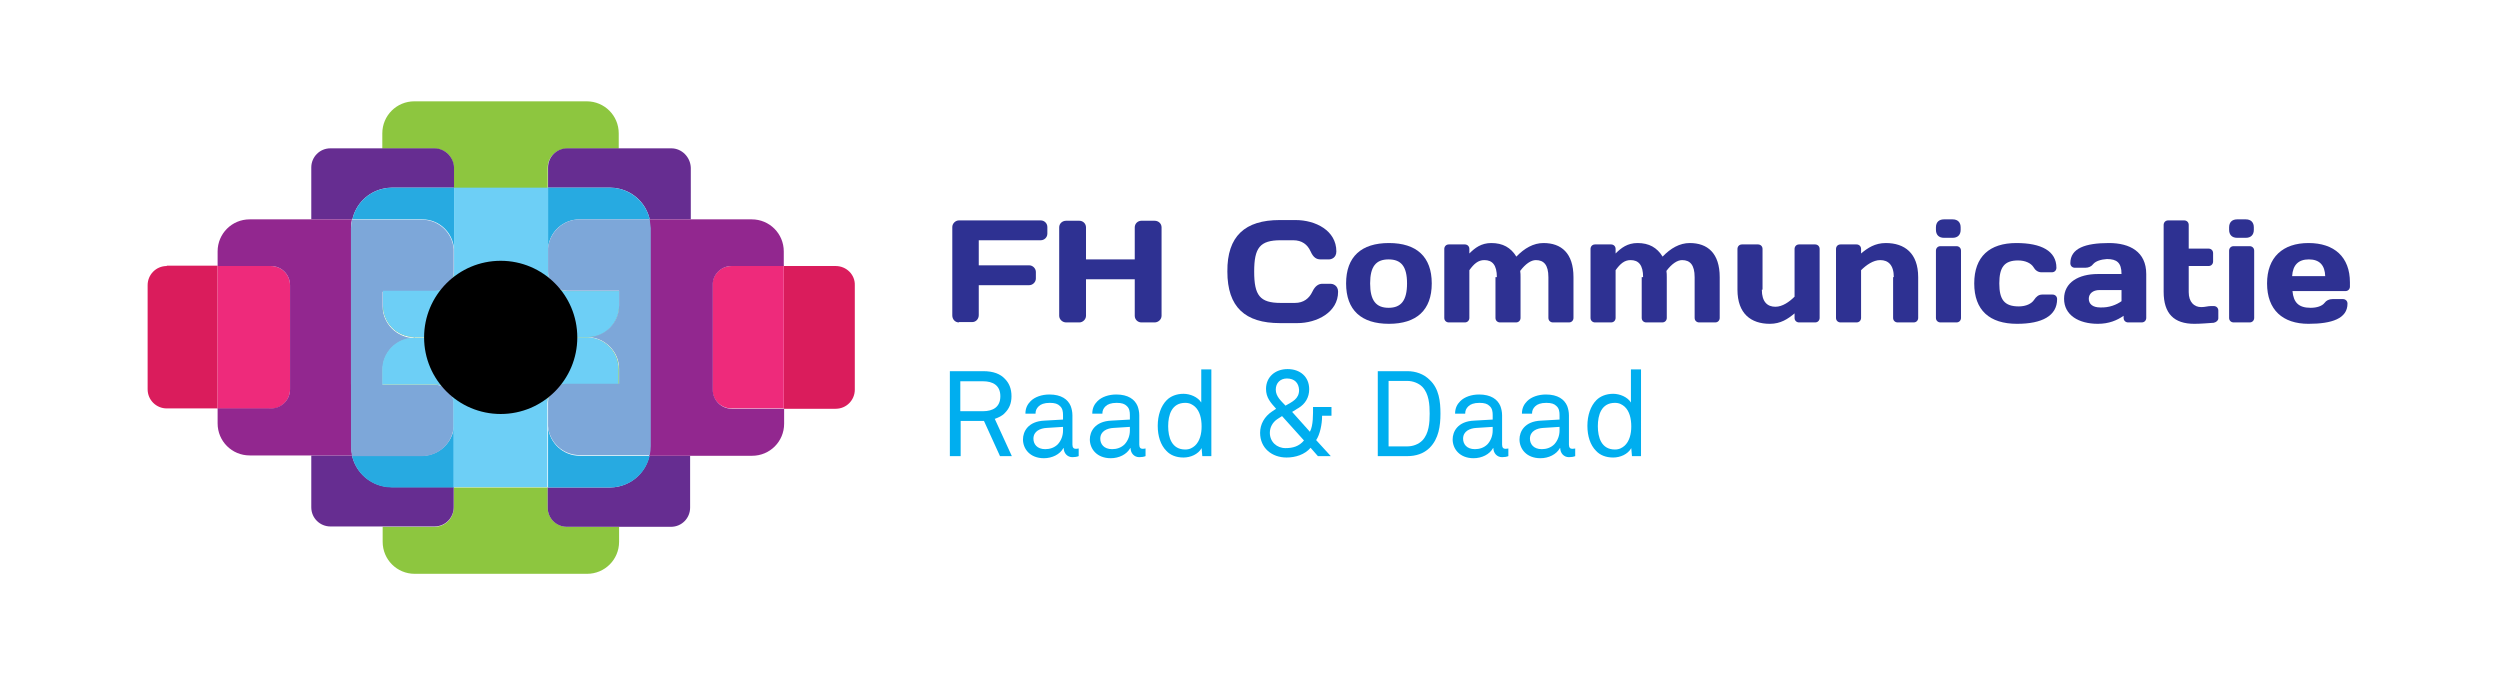 <?xml version="1.0" encoding="utf-8"?>
<!-- Generator: Adobe Illustrator 21.0.0, SVG Export Plug-In . SVG Version: 6.00 Build 0)  -->
<svg version="1.1" id="Layer_1" xmlns="http://www.w3.org/2000/svg" xmlns:xlink="http://www.w3.org/1999/xlink" x="0px" y="0px"
	 viewBox="0 0 718 194" style="enable-background:new 0 0 718 194;" xml:space="preserve">
<style type="text/css">
	.st0{fill:#DA1C5C;}
	.st1{fill:#EE2A7B;}
	.st2{fill:#8DC63F;}
	.st3{fill:#662D91;}
	.st4{fill:#92278F;}
	.st5{fill:#27AAE1;}
	.st6{fill:#7DA7D9;}
	.st7{fill:#6DCFF6;}
	.st8{fill:#2E3192;}
	.st9{fill:#00AEEF;}
</style>
<g>
	<path class="st0" d="M47.9,76.4c-3.1,0-5.5,2.5-5.5,5.5v29.9c0,3.1,2.5,5.5,5.5,5.5h14.6v-41H47.9z"/>
	<path class="st0" d="M240,76.4h-14.9v41H240c3.1,0,5.5-2.5,5.5-5.5V81.9C245.6,78.9,243.1,76.4,240,76.4z"/>
	<path class="st1" d="M83.3,111.9V81.9c0-3.1-2.5-5.5-5.5-5.5H62.5v41h15.3C80.8,117.4,83.3,114.9,83.3,111.9z"/>
	<path class="st1" d="M210.1,76.4c-3.1,0-5.5,2.5-5.5,5.5v29.9c0,3.1,2.5,5.5,5.5,5.5h15v-41H210.1z"/>
</g>
<g>
	<path class="st2" d="M130.3,48.2v5.8h27v-5.8c0-3.1,2.5-5.5,5.5-5.5h14.9v-4.4c0-5.1-4.1-9.2-9.2-9.2h-49.5c-5.1,0-9.2,4.1-9.2,9.2
		v4.4h14.9C127.8,42.6,130.3,45.1,130.3,48.2z"/>
	<path class="st2" d="M157.3,145.8v-5.8h-27v5.8c0,3.1-2.5,5.5-5.5,5.5h-14.9v4.3c0,5.1,4.1,9.2,9.2,9.2h49.5c5.1,0,9.2-4.1,9.2-9.2
		v-4.3h-14.9C159.8,151.3,157.3,148.8,157.3,145.8z"/>
	<path class="st3" d="M192.8,42.6h-15h-14.9c-3.1,0-5.5,2.5-5.5,5.5v5.8h17.9c0.9,0,1.7,0.1,2.5,0.3c4.4,1,7.8,4.4,8.8,8.8h11.8
		V48.2C198.3,45.1,195.8,42.6,192.8,42.6z"/>
	<path class="st3" d="M124.8,42.6h-14.9h-15c-3.1,0-5.5,2.5-5.5,5.5V63h11.8c1-4.4,4.4-7.8,8.8-8.8c0.8-0.2,1.7-0.3,2.5-0.3h17.9
		v-5.8C130.3,45.1,127.8,42.6,124.8,42.6z"/>
	<path class="st3" d="M186.5,130.9c-1,4.4-4.4,7.8-8.8,8.8c-0.8,0.2-1.7,0.3-2.5,0.3h-17.9v5.8c0,3.1,2.5,5.5,5.5,5.5h14.9h15
		c3.1,0,5.5-2.5,5.5-5.5v-14.9H186.5z"/>
	<path class="st3" d="M112.5,139.9c-0.9,0-1.7-0.1-2.6-0.3c-4.4-1-7.8-4.4-8.8-8.8H89.4v14.9c0,3.1,2.5,5.5,5.5,5.5h15h14.9
		c3.1,0,5.5-2.5,5.5-5.5v-5.8H112.5z"/>
	<g>
		<path class="st4" d="M100.8,110.4V83.6V65.5c0-0.9,0.1-1.7,0.3-2.5H89.3H71.7c-5.1,0-9.2,4.1-9.2,9.2v4.2h15.3
			c3.1,0,5.5,2.5,5.5,5.5v29.9c0,3.1-2.5,5.5-5.5,5.5H62.5v4.3c0,5.1,4.1,9.2,9.2,9.2h17.7h11.8c-0.2-0.8-0.3-1.7-0.3-2.6V110.4z"/>
		<path class="st4" d="M210.1,76.4h15v-4.2c0-5.1-4.1-9.2-9.2-9.2h-17.7h-11.8c0.2,0.8,0.3,1.7,0.3,2.5v18.1v26.7v18
			c0,0.9-0.1,1.7-0.3,2.6h11.8H216c5.1,0,9.2-4.1,9.2-9.2v-4.3h-15c-3.1,0-5.5-2.5-5.5-5.5V81.9C204.6,78.9,207.1,76.4,210.1,76.4z"
			/>
	</g>
	<rect x="130.4" y="96.9" class="st2" width="27" height="0"/>
	<rect x="130.4" y="96.9" class="st5" width="27" height="0"/>
	<path class="st5" d="M177.8,54.2c-0.8-0.2-1.7-0.3-2.5-0.3h-17.9v17.4c0.4-4.7,4.3-8.3,9.1-8.3h11.3h8.8
		C185.6,58.6,182.1,55.2,177.8,54.2z"/>
	<path class="st5" d="M112.5,53.9c-0.9,0-1.7,0.1-2.5,0.3c-4.4,1-7.8,4.4-8.8,8.8h8.8h11.3c4.8,0,8.7,3.7,9.1,8.4V53.9H112.5z"/>
	<path class="st5" d="M177.8,130.9h-11.3c-4.8,0-8.7-3.7-9.1-8.3v17.4h17.9c0.9,0,1.7-0.1,2.5-0.3c4.4-1,7.8-4.4,8.8-8.8H177.8z"/>
	<path class="st5" d="M121.2,130.9h-11.3h-8.8c1,4.4,4.4,7.8,8.8,8.8c0.8,0.2,1.7,0.3,2.6,0.3h17.9v-17.4
		C129.9,127.2,126,130.9,121.2,130.9z"/>
	<path class="st2" d="M130.4,96.9V72.2c0-0.3,0-0.5,0-0.8v6.6c0,3.1-2.5,5.5-5.5,5.5h-14.9v4.2c0,5,3.9,9,8.9,9.1c0.1,0,0.2,0,0.3,0
		H130.4z"/>
	<path class="st2" d="M118.8,97c-4.9,0.1-8.9,4.2-8.9,9.1v4.3h14.9c3.1,0,5.5,2.5,5.5,5.5v6.6c0-0.3,0-0.5,0-0.8V97h-11.3
		C119,97,118.9,97,118.8,97z"/>
	<path class="st2" d="M119.1,96.9c-0.1,0-0.2,0-0.3,0C118.9,97,119,97,119.1,96.9l11.3,0v0H119.1z"/>
	<path class="st4" d="M119.1,96.9c-0.1,0-0.2,0-0.3,0C118.9,97,119,97,119.1,96.9l11.3,0v0H119.1z"/>
	<path class="st5" d="M119.1,96.9c-0.1,0-0.2,0-0.3,0C118.9,97,119,97,119.1,96.9l11.3,0v0H119.1z"/>
	<path class="st6" d="M124.8,83.6c3.1,0,5.5-2.5,5.5-5.5v-6.6c-0.4-4.7-4.3-8.4-9.1-8.4h-11.3h-8.8c-0.2,0.8-0.3,1.7-0.3,2.5v18.1
		v26.7v18c0,0.9,0.1,1.7,0.3,2.6h8.8h11.3c4.8,0,8.7-3.7,9.1-8.4v-6.6c0-3.1-2.5-5.5-5.5-5.5h-14.9v-4.3c0-5,4-9,8.9-9.1
		c-4.9-0.2-8.9-4.2-8.9-9.1v-4.2H124.8z"/>
	<path class="st2" d="M157.3,78.1v-6.7c0,0.3,0,0.6,0,0.8v24.7h11.3c0.1,0,0.2,0,0.3,0c4.9-0.1,8.9-4.2,8.9-9.1v-4.2h-14.9
		C159.8,83.6,157.3,81.1,157.3,78.1z"/>
	<path class="st2" d="M157.3,97v24.8c0,0.3,0,0.5,0,0.8v-6.7c0-3.1,2.5-5.5,5.5-5.5h14.9v-4.3c0-5-3.9-9-8.9-9.1c-0.1,0-0.2,0-0.3,0
		H157.3z"/>
	<g>
		<path class="st7" d="M177.8,87.8v-4.2h-14.9c-3.1,0-5.5-2.5-5.5-5.5v-6.7V53.9h-27v17.5v6.6c0,3.1-2.5,5.5-5.5,5.5h-14.9v4.2
			c0,5,3.9,9,8.9,9.1c0.1,0,0.2,0,0.3,0h11.3h27h11.3c0.1,0,0.2,0,0.3,0C173.8,96.8,177.8,92.8,177.8,87.8z"/>
		<path class="st7" d="M157.3,97h-27h-11.3c-0.1,0-0.2,0-0.3,0c-4.9,0.1-8.9,4.2-8.9,9.1v4.3h14.9c3.1,0,5.5,2.5,5.5,5.5v6.6v17.4
			h27v-17.4v-6.7c0-3.1,2.5-5.5,5.5-5.5h14.9v-4.3c0-5-3.9-9-8.9-9.1c-0.1,0-0.2,0-0.3,0H157.3z"/>
	</g>
	<path class="st2" d="M157.3,96.9L157.3,96.9l11.3,0c0.1,0,0.2,0,0.3,0c-0.1,0-0.2,0-0.3,0H157.3z"/>
	<path class="st4" d="M157.3,96.9L157.3,96.9l11.3,0c0.1,0,0.2,0,0.3,0c-0.1,0-0.2,0-0.3,0H157.3z"/>
	<path class="st5" d="M157.3,96.9L157.3,96.9l11.3,0c0.1,0,0.2,0,0.3,0c-0.1,0-0.2,0-0.3,0H157.3z"/>
	<path class="st6" d="M186.6,63h-8.8h-11.3c-4.8,0-8.7,3.7-9.1,8.3v6.7c0,3.1,2.5,5.5,5.5,5.5h14.9v4.2c0,5-4,9-8.9,9.1
		c4.9,0.2,8.9,4.2,8.9,9.1v4.3h-14.9c-3.1,0-5.5,2.5-5.5,5.5v6.7c0.4,4.7,4.3,8.3,9.1,8.3h11.3h8.8c0.2-0.8,0.3-1.7,0.3-2.6v-18
		V83.6V65.5C186.8,64.7,186.7,63.8,186.6,63z"/>
</g>
<circle cx="143.8" cy="96.9" r="22"/>
<g>
	<path class="st8" d="M275.4,92.6c-1.1,0-1.9-0.9-1.9-2V65.2c0-1,0.9-1.9,1.9-1.9h23.5c1,0,1.9,0.8,1.9,1.9v1.9
		c0,1.1-0.9,1.9-1.9,1.9h-17.8v7.2h14.5c1,0,1.9,0.9,1.9,1.9v1.9c0,1-0.9,1.9-1.9,1.9h-14.5v8.6c0,1.1-0.8,2-1.9,2H275.4z"/>
	<path class="st8" d="M325.9,80.2h-14v10.5c0,1-0.9,1.9-1.9,1.9h-3.8c-1.1,0-2-0.9-2-1.9V65.3c0-1.1,0.9-1.9,2-1.9h3.8
		c1,0,1.9,0.8,1.9,1.9v9.2h14v-9.2c0-1.1,0.9-1.9,1.9-1.9h3.8c1.1,0,2,0.8,2,1.9v25.4c0,1-0.9,1.9-2,1.9h-3.8c-1,0-1.9-0.8-1.9-1.9
		V80.2z"/>
	<path class="st8" d="M367.5,63.2h4.6c5.7,0,11.7,3,11.7,9c0,1.9-1.5,2.3-2.1,2.3h-2.4c-1.2,0-2.1-0.5-2.9-2.3c-0.9-2-2.5-3.2-5-3.2
		h-3.6c-6,0-7.6,2.2-7.6,9c0,6.8,1.6,9,7.6,9h4.1c2.5,0,4.1-1.3,5-3.2c0.8-1.7,1.8-2.3,2.9-2.3h2.4c0.5,0,2.1,0.4,2.1,2.3
		c0,5.9-6.1,9-11.7,9h-5c-10,0-15.1-4.6-15.1-14.8C352.4,67.8,357.6,63.2,367.5,63.2z"/>
	<path class="st8" d="M411.2,81.4c0,7.7-4.4,11.6-12.3,11.6c-7.9,0-12.3-3.9-12.3-11.6c0-7.7,4.4-11.6,12.3-11.6
		C406.8,69.8,411.2,73.7,411.2,81.4z M404.1,81.4c0-4.9-1.7-6.9-5.3-6.9c-3.6,0-5.3,2-5.3,6.9c0,4.9,1.7,7,5.3,7
		C402.4,88.4,404.1,86.3,404.1,81.4z"/>
	<path class="st8" d="M429.9,79.6c0-3.5-1.3-4.9-3.6-4.9c-1.8,0-3,1.1-4.3,2.9v13.7c0,0.7-0.5,1.3-1.3,1.3h-4.6
		c-0.7,0-1.3-0.5-1.3-1.3V71.5c0-0.7,0.5-1.3,1.3-1.3h4.6c0.7,0,1.3,0.5,1.3,1.3v1.3c1.6-1.6,3.4-3,6.3-3c3.3,0,5.6,1.3,7.2,3.9
		c2.3-2.4,4.9-3.9,7.8-3.9c5.1,0,8.6,2.9,8.6,9.8v11.7c0,0.7-0.5,1.3-1.3,1.3h-4.6c-0.7,0-1.3-0.5-1.3-1.3V79.6
		c0-3.5-1.3-4.9-3.6-4.9c-1.4,0-3,1.1-4.5,3.1c0.1,0.6,0.1,1.2,0.1,1.8v11.7c0,0.7-0.5,1.3-1.3,1.3h-4.6c-0.7,0-1.3-0.5-1.3-1.3
		V79.6z"/>
	<path class="st8" d="M471.9,79.6c0-3.5-1.3-4.9-3.6-4.9c-1.8,0-3,1.1-4.3,2.9v13.7c0,0.7-0.5,1.3-1.3,1.3h-4.6
		c-0.7,0-1.3-0.5-1.3-1.3V71.5c0-0.7,0.5-1.3,1.3-1.3h4.6c0.7,0,1.3,0.5,1.3,1.3v1.3c1.6-1.6,3.4-3,6.3-3c3.3,0,5.6,1.3,7.2,3.9
		c2.3-2.4,4.9-3.9,7.8-3.9c5.1,0,8.6,2.9,8.6,9.8v11.7c0,0.7-0.5,1.3-1.3,1.3h-4.6c-0.7,0-1.3-0.5-1.3-1.3V79.6
		c0-3.5-1.3-4.9-3.6-4.9c-1.4,0-3,1.1-4.5,3.1c0.1,0.6,0.1,1.2,0.1,1.8v11.7c0,0.7-0.5,1.3-1.3,1.3h-4.6c-0.7,0-1.3-0.5-1.3-1.3
		V79.6z"/>
	<path class="st8" d="M506,83.2c0,3.5,1.6,4.9,3.9,4.9c2,0,4-1.4,5.5-2.9V71.5c0-0.7,0.5-1.3,1.3-1.3h4.6c0.7,0,1.3,0.5,1.3,1.3
		v19.8c0,0.7-0.5,1.3-1.3,1.3h-4.6c-0.7,0-1.3-0.5-1.3-1.3v-1.3c-1.9,1.6-4,3-7.1,3c-5.4,0-9.3-2.9-9.3-9.8V71.5
		c0-0.7,0.5-1.3,1.3-1.3h4.6c0.7,0,1.3,0.5,1.3,1.3V83.2z"/>
	<path class="st8" d="M543.9,79.6c0-3.5-1.6-4.9-3.9-4.9c-2,0-4,1.4-5.5,2.9v13.7c0,0.7-0.5,1.3-1.3,1.3h-4.6
		c-0.7,0-1.3-0.5-1.3-1.3V71.5c0-0.7,0.5-1.3,1.3-1.3h4.6c0.7,0,1.3,0.5,1.3,1.3v1.3c1.9-1.6,4-3,7.1-3c5.4,0,9.3,2.9,9.3,9.8v11.7
		c0,0.7-0.5,1.3-1.3,1.3h-4.6c-0.7,0-1.3-0.5-1.3-1.3V79.6z"/>
	<path class="st8" d="M556,65.3c0-1.5,0.9-2.3,2.3-2.3h2.5c1.5,0,2.3,0.9,2.3,2.3V66c0,1.5-0.9,2.3-2.3,2.3h-2.5
		c-1.5,0-2.3-0.9-2.3-2.3V65.3z M557.3,92.6c-0.7,0-1.3-0.5-1.3-1.3V72c0-0.7,0.5-1.3,1.3-1.3h4.6c0.7,0,1.3,0.5,1.3,1.3v19.3
		c0,0.7-0.5,1.3-1.3,1.3H557.3z"/>
	<path class="st8" d="M574.2,81.4c0,4.6,1.4,6.6,5.6,6.6c2.1,0,3.7-0.8,4.4-1.9c0.6-0.9,1.3-1.5,2.3-1.5h3c0.7,0,1.3,0.5,1.3,1.3
		c0,4.8-4.3,7.1-11.5,7.1c-7.9,0-12.3-3.9-12.3-11.6c0-7.7,4.4-11.6,12.1-11.6c7.2,0,11.5,2.3,11.5,7.1c0,0.7-0.5,1.3-1.3,1.3h-3
		c-1,0-1.8-0.6-2.3-1.5c-0.7-1.1-2.3-1.9-4.4-1.9C575.6,74.8,574.2,76.8,574.2,81.4z"/>
	<path class="st8" d="M601.2,75.8c-0.5,0.7-1.3,1.1-2.3,1.1h-3c-0.7,0-1.3-0.5-1.3-1.3c0-4.3,4.3-5.8,11.1-5.8
		c6,0,10.7,2.5,10.7,8.9v12.6c0,0.7-0.5,1.3-1.3,1.3h-3.9c-0.7,0-1.3-0.5-1.3-1.3v-0.6c-1.9,1.3-4.2,2.3-7.4,2.3
		c-5.5,0-9.7-2.5-9.7-7.2c0-4.7,4.2-7.1,9.7-7.1h6.8c0-3.3-1.4-4.3-4.2-4.3C603.4,74.5,601.9,75,601.2,75.8z M609.3,86.5v-3.2H603
		c-2,0-3.1,1.1-3.1,2.5c0,1.5,1.1,2.5,3.3,2.5C605.8,88.4,607.9,87.5,609.3,86.5z"/>
	<path class="st8" d="M630.2,93c-5.8,0-8.8-2.9-8.8-9.2V64.6c0-0.7,0.5-1.3,1.3-1.3h4.6c0.7,0,1.3,0.5,1.3,1.3v6.8h5.7
		c0.7,0,1.3,0.5,1.3,1.3v2.4c0,0.7-0.5,1.3-1.3,1.3h-5.7v7.5c0,2.8,1.5,4.3,3.6,4.3c1.1,0,1.9-0.3,2.8-0.3h0.8
		c0.7,0,1.3,0.5,1.3,1.3v2.2c0,0.6-0.5,1.1-1.3,1.3C634.3,92.8,632,93,630.2,93z"/>
	<path class="st8" d="M640.2,65.3c0-1.5,0.9-2.3,2.3-2.3h2.5c1.5,0,2.3,0.9,2.3,2.3V66c0,1.5-0.9,2.3-2.3,2.3h-2.5
		c-1.5,0-2.3-0.9-2.3-2.3V65.3z M641.5,92.6c-0.7,0-1.3-0.5-1.3-1.3V72c0-0.7,0.5-1.3,1.3-1.3h4.6c0.7,0,1.3,0.5,1.3,1.3v19.3
		c0,0.7-0.5,1.3-1.3,1.3H641.5z"/>
	<path class="st8" d="M658.4,83.6c0.3,3.3,1.8,4.8,5.2,4.8c1.8,0,3.3-0.5,4-1.4c0.5-0.7,1.3-1.1,2.3-1.1h3c0.7,0,1.3,0.5,1.3,1.3
		c0,4.3-4.5,5.8-11.2,5.8c-7.4,0-11.9-4-11.9-11.6c0-7.5,4.5-11.6,11.9-11.6c7.4,0,11.9,4,11.9,11.3v1.2c0,0.7-0.5,1.3-1.3,1.3
		H658.4z M658.3,79.3h9.5c-0.1-3.1-1.6-4.8-4.7-4.8C660.1,74.5,658.5,76.1,658.3,79.3z"/>
</g>
<g>
	<path class="st9" d="M287.2,131l-4.6-10.1h-6.7V131h-3.1v-24.4h9.6c2.9,0,4.9,0.8,6.2,2.2c1.2,1.2,1.9,2.8,1.9,5
		c0,2.1-0.7,3.6-1.9,4.8c-0.7,0.8-1.8,1.3-2.9,1.7l4.9,10.7H287.2z M282.3,109.5h-6.5v8.6h6.5c2.9,0,5-1.2,5-4.3
		C287.3,110.7,285.2,109.5,282.3,109.5z"/>
	<path class="st9" d="M308,131.3c-1.5,0-2.5-1.2-2.5-2.6h-0.1c-1,1.8-3.2,2.9-5.6,2.9c-4,0-6-2.7-6-5.4c0-2.2,1.4-5.2,6.2-5.4
		l5.3-0.3v-1.3c0-0.9-0.1-1.9-0.9-2.6c-0.6-0.6-1.4-0.9-2.9-0.9c-1.6,0-2.6,0.4-3.2,1c-0.6,0.6-0.9,1.2-0.9,2.1h-2.9
		c0-1.6,0.6-2.7,1.5-3.6c1.2-1.2,3.2-1.9,5.4-1.9c3.4,0,5.3,1.4,6.1,3.3c0.3,0.8,0.5,1.7,0.5,2.7v8.4c0,0.9,0.4,1.2,1,1.2
		c0.3,0,0.8-0.1,0.8-0.1v2.2C309.3,131.2,308.7,131.3,308,131.3z M305.3,122.6l-4.7,0.3c-1.8,0.1-3.8,0.9-3.8,3.1c0,1.5,1,3,3.4,3
		c1.3,0,2.6-0.4,3.6-1.4c1-1.1,1.5-2.5,1.5-4V122.6z"/>
	<path class="st9" d="M327.2,131.3c-1.5,0-2.5-1.2-2.5-2.6h-0.1c-1,1.8-3.2,2.9-5.6,2.9c-4,0-6-2.7-6-5.4c0-2.2,1.4-5.2,6.2-5.4
		l5.3-0.3v-1.3c0-0.9-0.1-1.9-0.9-2.6c-0.6-0.6-1.4-0.9-2.9-0.9c-1.6,0-2.6,0.4-3.2,1c-0.6,0.6-0.9,1.2-0.9,2.1h-2.9
		c0-1.6,0.6-2.7,1.5-3.6c1.2-1.2,3.2-1.9,5.4-1.9c3.4,0,5.3,1.4,6.1,3.3c0.3,0.8,0.5,1.7,0.5,2.7v8.4c0,0.9,0.4,1.2,1,1.2
		c0.3,0,0.8-0.1,0.8-0.1v2.2C328.5,131.2,327.9,131.3,327.2,131.3z M324.5,122.6l-4.7,0.3c-1.8,0.1-3.8,0.9-3.8,3.1c0,1.5,1,3,3.4,3
		c1.3,0,2.6-0.4,3.6-1.4c1-1.1,1.5-2.5,1.5-4V122.6z"/>
	<path class="st9" d="M345.3,131l-0.2-2.3c-1,1.8-3.2,2.7-5.2,2.7c-2.1,0-3.8-0.7-4.9-1.9c-1.7-1.7-2.5-4.3-2.5-7.2
		c0-3,0.9-5.7,2.6-7.4c1.1-1.1,2.8-1.8,4.8-1.8c1.9,0,4.1,0.9,5.1,2.5v-9.5h2.9V131H345.3z M343.2,116.8c-0.7-0.6-1.5-1.1-2.8-1.1
		c-3.9,0-4.9,3.5-4.9,6.7c0,3.2,1,6.7,4.9,6.7c1.3,0,2.1-0.5,2.8-1.1c1.4-1.3,1.9-3.4,1.9-5.5C345.1,120.2,344.6,118.1,343.2,116.8z
		"/>
	<path class="st9" d="M379.7,119.6c0,2.2-0.6,5.2-1.7,6.8l4.2,4.6h-3.7l-2.1-2.4c-1.7,2-4.4,2.8-6.9,2.8c-4.2,0-7.6-2.7-7.6-7.1
		c0-2.5,1.3-4.7,3.4-6.1c0.4-0.3,0.8-0.5,1.2-0.8c-1.6-1.8-2.9-3.2-2.9-5.7c0-3.4,2.6-5.7,6.2-5.7c3.6,0,6.2,2.2,6.2,5.8
		c0,2.3-1.1,4.2-3.1,5.4c-0.6,0.3-1.2,0.8-1.8,1.1l5.1,5.7c1-1.8,0.9-5.1,0.9-7.1h5.3v2.5H379.7z M368.2,119.5
		c-0.5,0.3-0.9,0.6-1.4,0.9c-1.3,0.9-2.1,2.3-2.1,3.9c0,2.6,2,4.4,4.5,4.4c2.1,0,3.9-0.5,5.3-2.2L368.2,119.5z M369.6,108.7
		c-1.9,0-3.2,1.3-3.2,3.2c0,2,1.6,3.3,2.8,4.6c1.9-1.1,3.9-1.9,3.9-4.5C373,110,371.8,108.7,369.6,108.7z"/>
	<path class="st9" d="M410.6,128.6c-1.7,1.7-4,2.4-6.4,2.4h-8.5v-24.4h8.5c2.4,0,4.7,0.8,6.4,2.5c2.7,2.5,3.1,6.2,3.1,9.7
		S413.2,126,410.6,128.6z M408.5,111.1c-1.1-1.1-2.8-1.7-4.3-1.7h-5.4v18.8h5.4c1.6,0,3.2-0.6,4.3-1.7c1.9-2,2.1-5.1,2.1-7.7
		C410.6,116.2,410.4,113.1,408.5,111.1z"/>
	<path class="st9" d="M431.4,131.3c-1.5,0-2.5-1.2-2.5-2.6h-0.1c-1,1.8-3.2,2.9-5.6,2.9c-4,0-6-2.7-6-5.4c0-2.2,1.4-5.2,6.2-5.4
		l5.3-0.3v-1.3c0-0.9-0.1-1.9-0.9-2.6c-0.6-0.6-1.4-0.9-2.9-0.9c-1.6,0-2.6,0.4-3.2,1c-0.6,0.6-0.9,1.2-0.9,2.1h-2.9
		c0-1.6,0.6-2.7,1.5-3.6c1.2-1.2,3.2-1.9,5.4-1.9c3.4,0,5.3,1.4,6.1,3.3c0.3,0.8,0.5,1.7,0.5,2.7v8.4c0,0.9,0.4,1.2,1,1.2
		c0.3,0,0.8-0.1,0.8-0.1v2.2C432.7,131.2,432.1,131.3,431.4,131.3z M428.7,122.6l-4.7,0.3c-1.8,0.1-3.8,0.9-3.8,3.1c0,1.5,1,3,3.4,3
		c1.3,0,2.6-0.4,3.6-1.4c1-1.1,1.5-2.5,1.5-4V122.6z"/>
	<path class="st9" d="M450.6,131.3c-1.5,0-2.5-1.2-2.5-2.6H448c-1,1.8-3.2,2.9-5.6,2.9c-4,0-6-2.7-6-5.4c0-2.2,1.4-5.2,6.2-5.4
		l5.3-0.3v-1.3c0-0.9-0.1-1.9-0.9-2.6c-0.6-0.6-1.4-0.9-2.9-0.9c-1.6,0-2.6,0.4-3.2,1c-0.6,0.6-0.9,1.2-0.9,2.1h-2.9
		c0-1.6,0.6-2.7,1.5-3.6c1.2-1.2,3.2-1.9,5.4-1.9c3.4,0,5.3,1.4,6.1,3.3c0.3,0.8,0.5,1.7,0.5,2.7v8.4c0,0.9,0.4,1.2,1,1.2
		c0.3,0,0.8-0.1,0.8-0.1v2.2C451.9,131.2,451.3,131.3,450.6,131.3z M447.9,122.6l-4.7,0.3c-1.8,0.1-3.8,0.9-3.8,3.1c0,1.5,1,3,3.4,3
		c1.3,0,2.6-0.4,3.6-1.4c1-1.1,1.5-2.5,1.5-4V122.6z"/>
	<path class="st9" d="M468.7,131l-0.2-2.3c-1,1.8-3.2,2.7-5.2,2.7c-2.1,0-3.8-0.7-4.9-1.9c-1.7-1.7-2.5-4.3-2.5-7.2
		c0-3,0.9-5.7,2.6-7.4c1.1-1.1,2.8-1.8,4.8-1.8c1.9,0,4.1,0.9,5.1,2.5v-9.5h2.9V131H468.7z M466.6,116.8c-0.7-0.6-1.5-1.1-2.8-1.1
		c-3.9,0-4.9,3.5-4.9,6.7c0,3.2,1,6.7,4.9,6.7c1.3,0,2.1-0.5,2.8-1.1c1.4-1.3,1.9-3.4,1.9-5.5C468.5,120.2,468,118.1,466.6,116.8z"
		/>
</g>
</svg>
